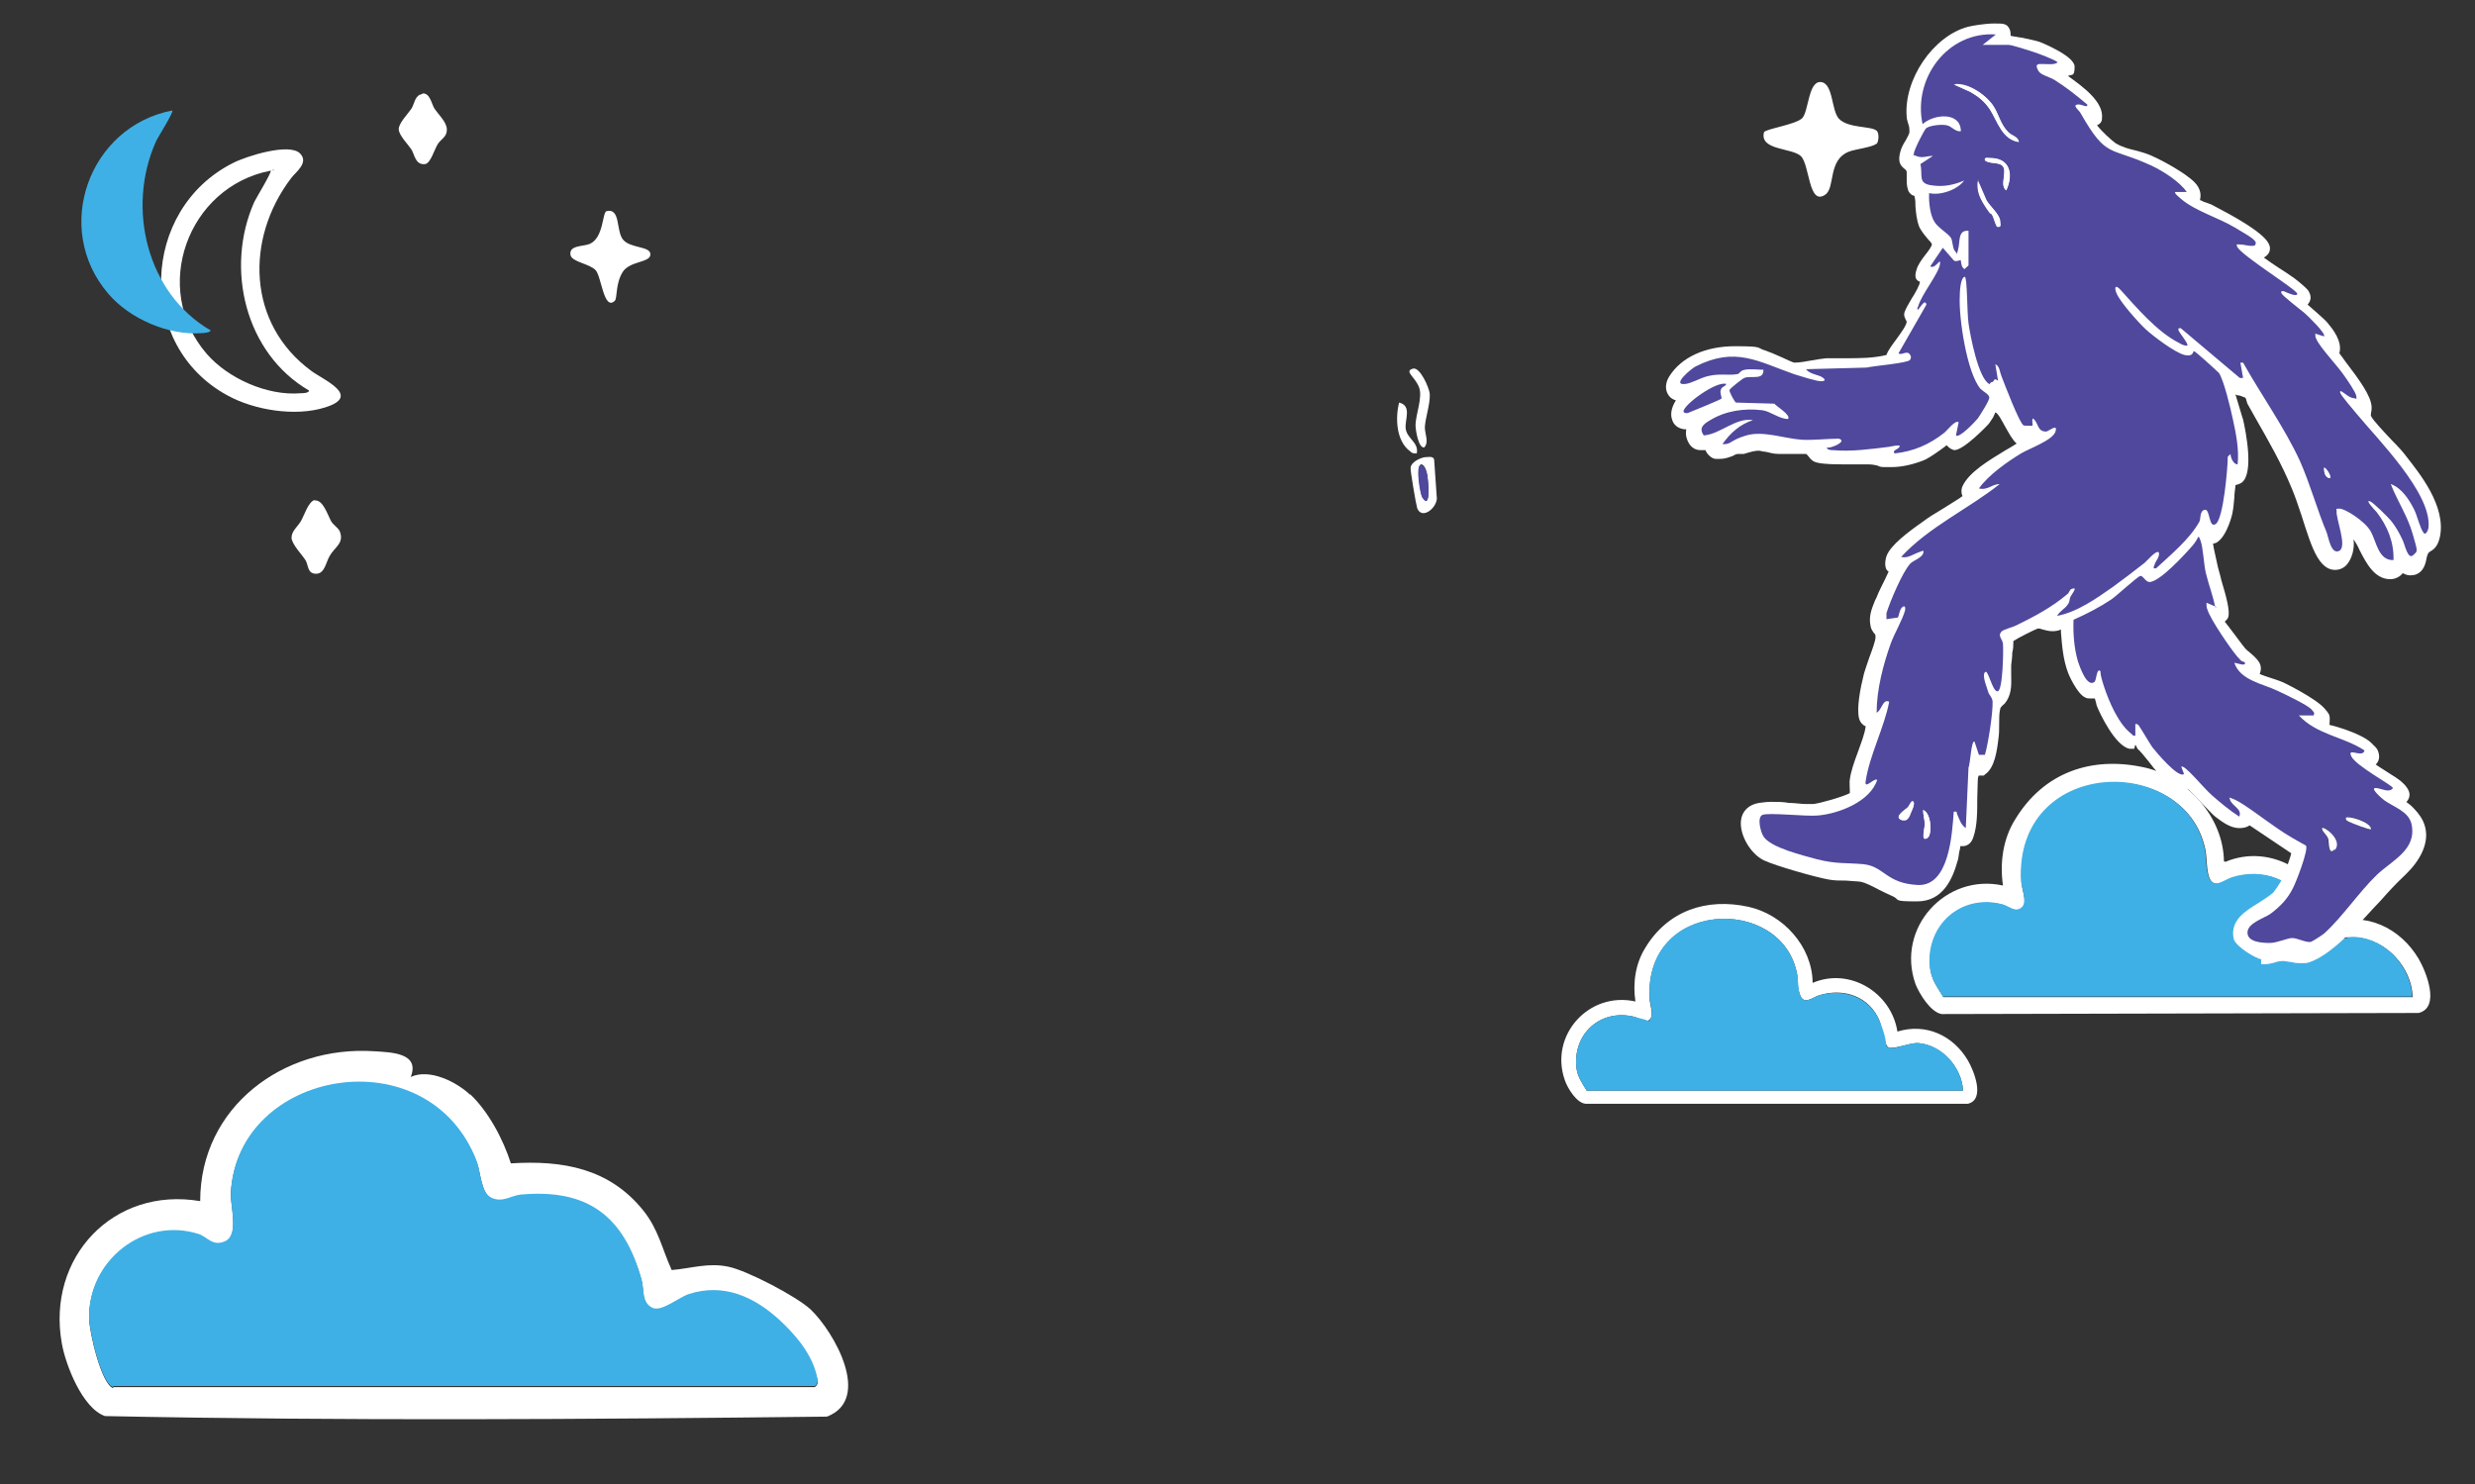 <svg xmlns="http://www.w3.org/2000/svg" id="Layer_2" version="1.1" viewBox="0 0 452.5 271.4"><rect x="0" y="0" width="452.5" height="271.4" fill="#333333" stroke="none"/><defs><style>.st1{fill:#4f489d}.st2{fill:#fff}.st3{fill:#3fb0e5}</style></defs><path d="M406.8 157.6c8.4-3.6 18 2.2 19.3 11.1 6.5-2 12.7.9 16.1 6.6 1.4 2.4 4 8.9 0 9.9l-87.2.2c-2-.3-4.1-3.7-4.8-5.5-3.6-10.2 5.5-20.3 16-18-.6-4.2 0-8.6 2.3-12.2 5.2-8.5 13.9-11.5 23.5-9.4 7.8 1.7 14.5 9 14.6 17.2h.2Zm34.3 24.6c-.2-5.4-4.9-10.5-10.4-10.8s-5.6 1.5-6.6 1-1.4-4.3-2.1-5.9c-2.2-5.7-8.3-7.8-13.9-6-1.5.5-3.3 2.2-4.2-.1-.5-1.3-.4-3.6-.7-5.1-3.7-17.7-34.9-16.6-33.6 6 0 1.3 1.1 3.6.2 4.6-1.2 1.2-2.4-.1-3.7-.5-7.5-1.9-13.9 3.8-13.2 11.5.2 2.3 1.3 3.5 2.4 5.4h85.9ZM54.9 28.1c1.6 1.7-.9 3.4-1.7 4.5-8.4 11.1-8 26.6 3.7 35.2 2.3 1.7 9.3 4.6 2.5 6.7-5.4 1.7-12.9.5-17.8-2.2-16.8-9.1-15.9-34 1-42.5 2.3-1.2 10.4-3.8 12.3-1.7Zm-5 2.8v.3c.2 0 .2-.2 0-.3Zm-.4.3c-15.2 2.9-22 21.6-11.7 33.5 3.9 4.5 11.1 7.7 17.1 7.2.3 0 1.6 0 1.6-.5-11.7-6.8-15.4-22.4-10-34.5.4-.8 3.2-5.4 3-5.7ZM343 26.3c-.6.6-3.9 1-4.9 1.4-4 1.5-2.5 6.6-4.4 7.9-3.1 2.1-2.8-5.6-4.5-7.1s-7.5-1-6.7-4.3c.1-.6 5.8-1.4 7-2.6 1.2-1.3 1.1-6.8 3.4-6.6s1.9 5.2 3.3 6.7c1.7 1.8 5.9 1.3 6.9 2.2.5.4.4 2 0 2.4ZM112.5 54.9c-2.1 2.2-2.5-4.3-3.6-5.5s-4.4-1.5-4.6-2.8c-.3-1.8 2.3-1.5 3.5-2 2.6-1.1 2.3-5.8 3.1-6 2.6-.6 1.7 3.6 3 5.2s4.9 1.2 5 2.6c.2 1.7-3.8 1.2-5.1 3.4s-.9 4.6-1.4 5.2Zm-55 36.6c1.6-.2 2.4 2.7 3.1 3.9.4.6 1.2 1.1 1.5 1.7.9 2.2-.9 2.9-1.8 4.5-.7 1.1-.9 3.3-2.5 3.3s-1.4-1.5-1.9-2.4-2.6-3-2.6-4.2 1.1-2 1.7-3 1.4-3.7 2.6-3.9Zm19.7-74.4c1.4-.2 1.7 1.9 2.2 2.7.7 1.1 2.3 2.5 2.3 3.9s-1.1 1.7-1.7 2.7-1.3 3.5-2.3 3.6c-1.8.2-1.9-1.8-2.5-2.7s-2.2-2.5-2.3-3.6 1.7-2.9 2.3-3.8c.6-.9.6-2.5 2-2.7Zm292.3 26c1.7-.5 1.9 1.8 2.5 2.7s2 2.2 2 3-1.4 1.7-1.9 2.5-.5 2.6-2.1 2.6-1.5-1.8-2.1-2.6-1.8-1.4-1.9-2.5c0-1.1 1.2-2 1.8-2.9s.6-2.5 1.7-2.8ZM260.4 83.6c.6 0 1.6-.3 1.8.4l.5 7.2c-.2 1.9-2.8 3.8-3.6 1.7-.2-.6-1.3-7-1.2-7.4.1-1 1.6-1.7 2.5-1.9Zm-.7 1.4c-.8.2 0 5.1.3 5.8 1.7 2.8 1.1-3.3.9-4.2s-.6-1.8-1.2-1.7Zm-1.4-17.6c1.3-.4 3 3.5 3.1 4.6.1 1.9-.8 4.3-.9 6.1 0 1.3.8 2.7-.1 3.7-1.1.2-1.6-3.3-1.6-4 0-2.1 1.4-5.2.6-7.1s-2.7-2.8-1.1-3.3Zm.7 15.5c-.6 0-.8 0-1.2-.4-2.6-1.9-2.7-6.2-2-8.9 2.4.6 1 3.1 1.2 4.8.3 1.9 2.5 2.5 2 4.6Z" class="st2"/><path d="M441.1 182.2h-85.9c-1.1-1.9-2.1-3.1-2.4-5.4-.7-7.7 5.7-13.4 13.2-11.5 1.3.3 2.5 1.7 3.7.5.9-.9 0-3.3-.2-4.6-1.3-22.7 29.8-23.7 33.6-6 .3 1.5.2 3.9.7 5.1.9 2.4 2.7.6 4.2.1 5.7-1.8 11.7.3 13.9 6 .6 1.6.8 5.3 2.1 5.9s4.7-1.1 6.6-1c5.5.3 10.2 5.5 10.4 10.8Z" class="st3"/><path d="M331.4 179.7c6.8-2.9 14.4 1.8 15.5 8.9 5.2-1.6 10.2.7 12.9 5.3 1.1 1.9 3.2 7.1 0 7.9h-69.9c-1.6-.1-3.3-2.8-3.8-4.3-2.9-8.2 4.4-16.3 12.9-14.4-.5-3.4 0-6.9 1.8-9.8 4.1-6.8 11.2-9.2 18.9-7.5 6.3 1.4 11.6 7.2 11.7 13.8Zm27.5 19.7c-.2-4.3-4-8.4-8.3-8.7-1.5 0-4.5 1.2-5.3.8s-1.2-3.4-1.6-4.7c-1.8-4.6-6.6-6.3-11.2-4.8-1.2.4-2.7 1.8-3.4-.1s-.3-2.9-.6-4.1c-3-14.2-27.9-13.3-26.9 4.8 0 1 .8 2.9.1 3.7-.9 1-1.9-.1-2.9-.4-6.1-1.5-11.2 3-10.6 9.2.2 1.8 1 2.8 1.9 4.3h68.8Z" class="st2"/><path d="M358.9 199.4h-68.8c-.9-1.5-1.7-2.5-1.9-4.3-.6-6.2 4.5-10.7 10.6-9.2s2 1.4 2.9.4c.7-.8 0-2.6-.1-3.7-1.1-18.2 23.9-19 26.9-4.8.3 1.2.2 3.1.6 4.1.7 1.9 2.2.5 3.4.1 4.5-1.4 9.4.3 11.2 4.8s.6 4.2 1.6 4.7 3.7-.9 5.3-.8c4.4.2 8.1 4.4 8.3 8.7ZM31.5 20.2c.3.3-2.6 4.8-3 5.7-5.4 12.1-1.7 27.7 10 34.5 0 .4-1.3.5-1.6.5-6 .5-13.2-2.6-17.1-7.2-10.3-12-3.5-30.6 11.7-33.5Z" class="st3"/><path d="M49.9 30.9c.2 0 .2.2 0 .3v-.3Z" style="fill:#fcfdfc"/><path d="M259.7 85c.7 0 1.1 1.2 1.2 1.7.2.8.8 7-.9 4.2-.4-.7-1.2-5.7-.3-5.8Z" class="st1"/><path d="M413.5 175.4c-1-.1-4.7-2.3-5.1-3.7-.8-3.4 2.2-5.2 4.5-6.6 1.1-.7 2-1.3 2.7-1.9.5-.6 1.3-1.8 1.7-2.6.3-.7 1.4-3.6 1.6-4.6l-7.6-5.1c-.6.4-1.2.5-1.9.5-1.6 0-3.1-1.1-4.4-2.1-.5-.4-1.4-1.4-2.3-2.3-.9-1-2.3-2.5-2.7-2.7-.3-.1-.6-.1-.9-.2-.6 0-1.5 0-2.6-.9-1.1-.8-2.5-2.4-3.6-3.9-.8-1-1.7-2.1-2.1-2.4l-.4-.8-.2.8h-.9c-2.6-.6-5.4-6.4-6-8 0-.2-.2-.8-.3-1.2h-.7c-.4 0-.8 0-1.1-.2-1.5-.7-3.1-4.4-3.1-4.5-.9-2.4-1.1-4.9-1.3-7.4v-.5c-.5.2-.9.3-1.6.3s-1.2-.2-1.7-.3c-.3-.1-.6-.2-.9-.2-.6.2-3.6 1.7-4.5 2.3 0 .7 0 1.4-.2 2.1 0 .8-.1 1.5-.2 2.3v1.6c0 1.5.2 3.3-.8 4.9-.2.3-.4.6-.7.8-.3.3-.5.5-.5.7-.2.7-.2 1.8-.2 2.8s0 1.7-.1 2.4c-.3 2.5-.7 5.6-2.5 6.8l-.2.2h-.9c-.1 0-.2.5-.2.7 0 1-.1 2.2-.1 3.4 0 2.5 0 5.1-.7 7.1-.4 1.4-1.4 1.7-1.9 1.7h-.5c0 .3-.1.7-.2 1.1-.1.7-.2 1.4-.3 1.6-.9 3.2-2.6 7.4-7.4 7.4s-2.9-.3-4.6-1c-.7-.3-1.5-.7-2.3-1.1-1.2-.6-2.4-1.3-3.5-1.5-.8-.1-1.7-.1-2.6-.2-1.1 0-2.2 0-3.2-.2-2.3-.4-9.7-2.5-11.8-3.5-2.5-1.2-4.5-4.7-4.2-7.3.2-1.7 1.4-2.9 3.3-3.2.7-.1 1.5-.2 2.2-.2 1.1 0 2.2 0 3.3.2 1.1 0 2.1.2 3.2.2h1.2c1.2-.1 5.7-1.4 6.7-2v-.4c0-.9-.1-1.6 0-2.1.2-1.5.8-3.2 1.4-4.8.6-1.7 1.3-3.4 1.5-4.9-.5-.2-1-.7-1.2-1.4-.5-1.9.2-5.5.9-8.3.2-.7.6-1.8 1-3 .5-1.3 1.1-3 1.1-3.6s-.1-.5-.4-.9c-.2-.3-.4-.6-.5-1.1-.4-1.8.2-3.2.8-4.7l.3-.6c.1-.3.4-1 .8-1.8s1.1-2.2 1.4-2.9c-.2-.1-.4-.3-.5-.6-.3-.9 0-1.9.1-2.2.7-2 3.9-4.4 6.9-6.5.8-.6 1.9-1.3 3.1-2 1.4-.9 3.6-2.2 3.9-2.5-.2-.4-.3-1.1 0-1.8 1.2-2.6 4.8-4.7 7.9-6.6.7-.4 1.4-.8 2-1.2-.8-.7-1.4-1.9-2.1-3.1-.5-.9-1.3-2.5-1.8-2.6 0 0-.2.5-.4.9-.4.6-.7 1.1-.9 1.3 0 0-4.4 4.7-6.2 4.7-.8-.2-1.1-.6-1.4-.9 0 0-.6.5-1.2.9-1.4 1-2.5 1.7-3.1 1.9-1.8.7-3.9 1.2-5.7 1.2h-1.5c-.7 0-1-.2-1.2-.3-.3 0-.6-.2-1.7-.2h-4.6c-3.9 0-4.9-.3-5.4-.6-.3-.2-.6-.5-.8-.8-.2-.2-.4-.5-.5-.5h-4.9c-1.2 0-1.9-.3-2.5-.4-.5 0-.9-.2-1.3-.2-.6 0-1.4.2-2.7.6h-1.1c-.4 0-.7.3-1 .4-.6.2-1.3.5-2.2.5h-.8c-.7 0-1.6-.8-1.9-1.6h-.9c-1.2 0-2.1-.8-2.5-2.1-.2-.6-.2-1.2-.1-1.7-1.3 0-2.3-.7-2.6-1.8-.4-1.1 0-2.4.7-3.5-.7-.2-1.2-.6-1.5-1.2-.5-.9-.4-2.1.3-3.2 2.2-3.5 6.6-5.5 12-5.5s3.8.3 5.6.8c.6.2 1.8.7 2.9 1.2.9.4 2.1 1 2.4 1 .9 0 2-.2 3.1-.4 1-.2 1.9-.3 2.7-.4h3.5c2.5 0 5.1 0 7.5-.6.3-.9 1.1-1.9 1.9-3s1.8-2.5 1.8-3.1c-.3-.6-.6-1.1-.4-1.7s.7-1.5 1.3-2.5c.6-.9 1.6-2.7 1.5-3.1-1-.3-.9-1.3-.6-2.2.2-.8.9-1.8 1.6-2.7.5-.6 1.2-1.6 1.2-1.9s-.6-.8-.9-1.2c-.6-.7-1.1-1.4-1.4-2-.5-1.3-.6-2.6-.7-3.7 0-.7 0-1.3-.2-2-.3 0-.8-.3-1.1-.9-.3-.8-.3-1.5-.3-2.2v-1.2c0-.3-.2-.5-.5-.7-.7-.6-1.2-1.3-.6-3.3.2-.6.5-1.2.9-1.8.3-.6.7-1.2.7-1.6s0-.9-.2-1.4c-.1-.4-.3-.9-.3-1.3-.6-6.8 4.8-14.8 11.2-16.5.8-.2 3.1-.6 4.8-.6s2.3 0 2.8 1c.2.4.2.9.2 1.3h.1c.3 0 1.1.2 2 .3 1.4.3 2.8.6 3.3.8 0 0 6.3 2.5 6.3 4.5s-.6 1.3-1.2 1.7c2.6 1.9 6.6 4.7 6.2 7.8 0 .6-.4 1-.9 1.2.7 1 2.7 2.8 3.4 3.3 1.2.7 2.3 1 3.6 1.3.7.2 1.5.4 2.3.7 2.3.9 6.8 3.4 8.5 5.1 1.3 1.3 1.2 2.6 1 3.3.2 0 .5.2.7.3.6.2 1.2.4 1.4.5 9.1 4.7 10.5 6.6 10.7 7.8.1.9-.4 1.4-.8 1.7l-.3.2c.8.6 1.7 1.2 2.6 1.8 1 .6 2 1.3 3 2 .8.6 2.1 1.7 2.5 2.2.9 1.4.2 2.2-.1 2.6l1.6 1.4c.9.8 1.9 1.7 2.1 2 .9 1.1 2.7 3.3 2.1 5.5.3.4.7.9 1.1 1.5 2.6 3.4 4.7 6.3 4.8 8.3 0 .4 0 .7-.1 1 0 .4-.1.5 0 .7.4.8 2.3 2.8 3.8 4.4 1.1 1.1 2.1 2.2 2.6 2.9 2.5 3.2 7.3 9.1 6.2 14.7-.4 1.9-1.2 2.4-1.9 2.8-.4.3-.4.7-.5.9-.2 1.1-.5 2.8-2.2 3.3-.2 0-.5.1-.8.1-.6 0-1-.2-1.4-.4-.4.5-1.2 1.1-2.3 1.1-2.9 0-4.4-3-5.6-5.3-.3-.7-.7-1.4-1.1-2 .2 1.8-.3 3.5-1.2 4.6-.6.7-1.4 1-2.2 1s-2-.3-3.2-2.3c-1.1-1.8-2-4.8-2.9-7.6-.6-1.8-1.2-3.6-1.8-5-1.9-4.6-4.2-8.6-6.6-12.8L411 74c-.2-.3-.2-.6-.3-.8 0-.2-.2-.5-.2-.5-.1 0-.7-.3-1.1-.4-.2 0-.4 0-.7-.2.3.9 1.3 4.4 1.4 4.6.5 2.2 2 9.7-.2 11.5-.4.3-.9.4-1.2.5 0 .5-.2 1.4-.2 2.3-.1 1.1-.2 2.1-.3 2.5 0 .4-1 4.4-2.8 5.6-.2.2-.5.2-.8.3.1.8.5 2.4.9 4.3.1.5.4 1.3.6 2.3 1 3.3 1.6 5.7 1.3 6.8-.1.4-.5.7-.7.9.2 0 3.3 4.3 3.8 4.9.3.4.7.7 1.1 1 1 .8 2.3 1.9 1.5 3.7.7.3 1.5.6 2.3.9.9.3 1.8.6 2.4.9 0 0 7.6 3.6 8.1 5.8.1.5 0 1.1 0 1.5v.6c.7 0 8.1 1.9 8.9 4.4.5 1.4-.2 2.2-.6 2.5.1 0 1.6.9 2.6 1.6 1.7 1 2.7 1.7 3.1 2.3 1.2 1.5.4 2.5-.1 3 2.7 1.6 3.5 3.6 3.7 5 .4 2.6-1 5.5-3.7 8.1-1.9 1.8-3 3-4.5 4.7l-1.6 1.7c-3 3.3-7.6 8.3-11.4 9.6-.5.2-.9.2-1.5.2s-1.2 0-1.8-.2c-.5 0-1.1-.2-1.6-.2s-1.1.1-1.6.3c-.7.2-1.4.3-2 .3h-.4v-.8Zm-5.3-30h.6c1.3.6 3.5 2.3 5.6 3.7.9.7 1.7 1.3 2.3 1.6 1.7 1.1 3.5 2.1 5.3 3.1 1.2 1.7-2.1 8.8-2.1 8.9-1 1.9-2.3 3.4-4.2 4.8-.3.2-.7.5-1.3.8-.7.4-2.7 1.6-2.7 2.1s0 .6.8.9c.7.3 1.6.3 2.1.3 1 0 1.7-.3 2.4-.5.8-.2 1.5-.5 2.2-.5s1.1.2 1.8.4c.5.2 1.1.3 1.4.3.3-.1 2-1.2 2.2-1.4 1.7-1.5 3.4-3.6 5-5.6 1.4-1.7 2.9-3.6 4.5-5 .7-.7 1.5-1.3 2.2-1.9 2.5-1.9 4.6-3.6 3.9-6.7-.3-1.3-1.7-2.1-3-2.9-.6-.3-1.2-.7-1.7-1-.9-.7-2.4-2-2.1-3l.2-.5h.8c.5 0 .8 0 1.1.1l-.9-.6c-2.8-1.8-4.8-3.2-5.3-4.1-.1-.2-.4-.8-.1-1.4l.2-.4h.7c-.9-.6-2-1-3-1.4-2.6-1-5.3-2.1-7.3-4.4l-1.2-1.4 3 .2c-1-.7-2.6-1.6-5.1-2.8-1-.5-1.7-.8-2.5-1.1-2.5-.9-5.2-2-6.1-4.7l-.2-.5.6-.5h.2c-1.4-1.6-5-6.9-5.5-8.7-.1-.4-.3-1-.2-1.6v-1c.1 0 1.5.6 1.5.6-.2-.6-.3-1.1-.5-1.6-.3-1-.6-2-.9-3.1-.2-.7-.3-1.7-.4-2.7-.1-.9-.2-1.9-.4-2.6-.1.2-.2.4-.3.5 0 0-5.9 7-8.5 7s-1.3-.5-1.5-.9c-.3 0-2 1.4-2.9 2.3-.9.8-1.7 1.5-2.1 1.7-2.1 1.5-4.6 2.7-6.6 3.6 0 2.4.2 4.8.8 6.9.4 1.6 1.3 3.2 1.7 3.4v-.5c.2-.9.4-1.8 1.3-1.8h.3l.4.3c.2.2.3.4.6 1.9s.2 1.1.3 1.3c1.3 3.8 2.8 6.4 4.2 7.8v-1.4h.7c.6 0 .8.1 1 .3.2.1.3.3 1.3 2 .5.9 1.1 1.9 1.4 2.3.8 1.1 2.6 3.1 3.8 4v-.3c-.1 0 .5-.6.5-.6h.4c.8 0 1.9.9 5.1 4.5.4.5.8.8.9 1 .6.6 1.3 1.2 2 1.8l-.4-1.2 1.5-.2h.2Zm-94.3-74.2c-1.6.7-3.7 2.2-4.7 3.2 1.4-.5 3.9-1.5 4.8-2-.1-.4-.2-.8-.1-1.2Z" class="st2"/><path d="M439.4 83.2c-1.4-1.7-5.9-5.9-6.6-7.4-.3-.7.2-1.3.1-2-.1-2.5-4.5-7.5-6-9.7.8-1.8-.6-3.7-1.8-5.2-.6-.7-4-3.5-4-3.8-.1-.6 1.3-.9.4-2.2-.3-.4-1.8-1.6-2.3-2-1.8-1.4-4-2.5-5.8-4-.3-1 1.1-1.2 1-2.2-.3-2.1-8.2-6.2-10.3-7.2-.4-.2-2.5-.9-2.6-1-.1-.2 1-1.6-.7-3.2-1.6-1.6-6-4.2-8.2-5-2.1-.8-4-.8-6-2.1-.8-.5-4.5-3.7-3.9-4.5.1-.2 1 0 1.1-.7.4-3.1-4.8-6.2-7-7.8.6-.2 1.9-.9 1.9-1.6 0-1.2-4.7-3.4-5.8-3.8-1.1-.4-5.8-1.2-6-1.4 0 0 0-.9-.1-1.3-.5-1.1-5.5-.3-6.7 0-6.2 1.7-11.2 9.4-10.6 15.7 0 1 .6 1.9.5 2.9s-1.3 2.4-1.6 3.5c-.8 2.7.7 2 1 3.6.2 1.1-.2 2.2.3 3.2.3.7 1.1.8 1.1 1.1.4 1.7 0 3.6.9 5.5.5 1.2 2.4 2.8 2.4 3.5 0 1.1-2.4 3.3-2.8 4.7-.5 1.7.2 1.1.5 1.6.7 1-2.4 4.9-2.7 6.2-.1.6.4.9.5 1.5 0 1.6-3.5 5-3.9 6.8-3.8 1-7.8.7-11.6.9-1.7 0-4.4.8-5.9.8s-4.3-1.9-5.5-2.2c-5.5-1.6-13.4-.8-16.8 4.4-1.3 2 0 3.7 2.3 3.2-2.8 2.1-2.5 6.1 1.6 5.1-1.4 1-.5 4.1 1.2 4 .6 0 1.1-.4 1.8-.3-.6.7.5 1.7 1.2 1.9 1.4.3 2.4-.5 3.6-.8h1.1c3.7-1.2 3.4-.3 6.9 0 1.4 0 3.9-.3 5 0 .5.2 1 1.1 1.5 1.4 1.2.7 7.6.4 9.5.4s1.6.2 3.2.5c2.1.3 4.8-.2 6.7-1 1.1-.4 4.5-3 4.8-3s.7.9 1.1 1c1 .3 4.9-3.5 5.7-4.4.4-.4 1.6-2.5 1.7-2.5 2-.3 3.3 6.1 5.5 6.4-2.9 2.1-9.1 4.9-10.7 8.3-.4.9 0 1.6-.2 1.9s-5.7 3.7-6.7 4.3c-1.8 1.3-6.3 4.4-7 6.4-.2.5-.3 1.2-.1 1.7.1.4.7.4.7.5.2.2-2.1 4.6-2.4 5.4-.6 1.6-1.4 3-1 4.8.2.7 1 1.3.9 2.2 0 1.3-1.7 5-2.1 6.7-.5 2-1.4 6.1-.9 8 .2.9 1.2 1.3 1.2 1.7-.4 3.2-2.5 6.7-2.9 9.7-.1.7.2 2.6 0 2.8-.5.8-6.1 2.3-7.3 2.4-3.2.3-6.7-.7-9.8-.2-4.8.8-2.4 7.4 1 9 2 .9 9.3 3 11.6 3.5 1.8.3 4 .1 5.8.4 2 .3 4.1 1.9 6 2.6 6.2 2.4 9.3.3 11-5.9.2-.6.5-3.4.7-3.5.1 0 1.7 1 2.2-.9.8-2.9.5-7.3.8-10.4.1-1.3.2-1.5 1.6-1.3 1.6-1.1 1.9-4.4 2.1-6.3.2-1.5 0-3.9.3-5.3.2-.8.9-1.1 1.2-1.7 1.1-2 .6-4.2.6-6.1s.3-3.2.3-4.7c.1-.2 4.6-2.6 4.9-2.6 1-.2 1.7.5 2.9.5s1.4-.3 2.3-.6c.3 2.9.3 5.9 1.4 8.7.4 1 1.7 3.6 2.7 4 .9.4 2-.1 2.1 0 0 0 .3 1.4.4 1.9.7 1.9 3.4 7 5.4 7.5.5.1 1.2 0 1.7.2 1.1.6 3.9 5 5.8 6.3 1.5 1.1 2.3.5 3.4.9.9.4 4 4.2 5.1 5.1 1.7 1.4 3.7 2.9 5.7 1.2l8.4 5.6c.3.4-1.4 4.6-1.7 5.3-.4.8-1.2 2.1-1.8 2.7-2.2 2.4-8 3.8-7 7.9.2 1 3.5 3 4.4 3.1 1.1.1 2.6-.5 3.7-.5 1.6 0 3.4.6 5 .1 4-1.3 8.9-7 11.7-10.1 2.1-2.3 3.2-3.6 5.5-5.8 4.3-4 5.4-9.2-.5-12.2-.5-.6 2-1 .5-2.8-.8-1-5.7-3.5-5.9-4.3-.1-.5 1.2-.7.7-2.3-.6-1.8-6.8-3.8-8.8-4.1-.5-.3.1-1.5 0-2.4-.3-1.4-6.2-4.5-7.7-5.2s-4.3-1.3-5.4-2.1c-.7-.5.2-.3.3-.6.9-1.9-1.2-2.6-2.4-4-.5-.6-4-5.3-4-5.6s.6-.5.7-.9c.4-1.3-1.6-6.9-2-8.7-.2-.7-1.1-4.9-.9-5.1 0 0 .9 0 1.2-.3 1.2-.8 2.1-3.7 2.4-5.1.2-.9.5-5.2.7-5.4 0 0 .8 0 1.3-.4 1.7-1.4.4-8.5-.1-10.7-.2-.9-1.8-5.7-1.5-6.1.7.6 2.8 1 3.2 1.5.3.3.4 1.1.6 1.5 2.9 5.2 5.8 9.8 8.1 15.3 1.5 3.5 2.9 9.6 4.7 12.5 2.2 3.8 5.6 1.4 5.1-3 0-.5-1-1.9-.1-1.8 2.4.5 3.4 8.5 7.5 8.4 1.5 0 2-1.3 2.1-1.3.2 0 1 .8 2.1.5 1.7-.5 1.5-3 1.9-3.7s1.6-.3 2.1-2.7c1-5-3-10.3-6-14.1l.3.3ZM314.8 72.9c-.2.3-5.8 2.5-6.1 2.6-.3 0-.8 0-.8-.3 0-1.2 6-5.6 7.8-5-.1.5-.8.4-1 1.1-.2.6.3 1.4.1 1.6Zm25.5 71.7-.5-1.4 1-2.9c-.2 1.4-.7 2.8-.5 4.3Zm.8-4.6c-.4.5 0-1.1 0-1.3h.3c0 .1-.2 1.2-.3 1.3Zm4.1-24.1c0-.2.5.2.3.5 0 .2-.5-.2-.3-.5Zm3.5-16.3 1.5-1.2c0 .6-1 1.2-1.5 1.2Zm12.9 40.7c-.3-.3.2-.8.5-.5s-.2.8-.5.5Zm41-75.7s.1.6-.1.5l-.7-.7h.8Zm-5.2-32.8c.1.2.5.3.3.5-.1-.2-.5-.3-.3-.5Zm-.7 30.9c0 .6-.5.2-.7 0-.8-.5-1.6-1.1-2.3-1.8l2.9 1.8h.1Zm-4.1-3.2c.1.2.5.3.3.5-.1-.2-.5-.3-.3-.5Zm.9 45.9c-.2.6-.4.6-.8.1h.8Zm3 36c-.2 0 .2-.5.5-.3.2 0-.2.5-.5.3Zm4.9 2.1-.9-.9h.1c0-.1.9.8.9.8h-.1Zm1.7 1.6-.9-.9h.1c0-.1.9.8.9.8h-.1Zm1.3 1.4-.7-.7h.1c0-.1.7.5.7.5h-.1v.2Zm.8.8c-.1-.2-.5-.3-.3-.5.1.2.5.4.3.5Zm28.9 15q0-.6.5-.5l-.5.5ZM405.3 111l-1.9-.8c0 .5 0 .9.2 1.3.5 1.7 4.2 7.1 5.4 8.5.4.4.9.7 1.4 1.1.4.9-1.7 0-1.9.1 1.1 3.2 5.2 3.8 7.9 5.1 1.3.6 5.5 2.6 6.2 3.4.3.4.5.6.4 1.1h-2.7c3.2 3.5 8.2 3.9 12 6.4-.3 1.5-3.3-.7-2.4 1.1.8 1.4 7.6 5.3 7.6 5.8-.7.9-2 .1-2.9 0-1.7-.3.9 1.9 1.3 2.2 1.6 1.2 4.5 2 5 4.4 1 4.7-3.6 6.6-6.4 9.3-3.2 3.1-6.3 7.7-9.5 10.6-.3.3-2.2 1.5-2.5 1.6-.8.2-2.5-.7-3.4-.7s-2.8.9-4.1.9-4.1-.1-4.1-1.9 3.3-2.7 4.3-3.5c1.7-1.3 3-2.6 4-4.6.6-1.1 2.9-7.1 2.4-7.8-1.8-1-3.6-2-5.3-3.2-1.8-1.2-6.1-4.5-7.7-5.2-.2 0-.8-.2-.9 0 .4 1.2 2.3 1.7 1.7 3.1-1.7-1.1-3.4-2.5-5-3.9-.6-.6-5.1-5.8-5.6-5.2l.5 1.3c-1 .9-5.1-4-5.7-4.9-.5-.7-2.4-4-2.6-4.1-.2-.2-.3-.2-.5-.1v2.1c-.5.1-.5-.2-.8-.4-2.3-1.8-4-5.8-4.9-8.5-.2-.5-.6-2.8-.7-2.9-.7-.7-.7 1.8-1.1 2-1.4 1-2.7-2.9-3-3.8-.7-2.4-.9-5.1-.8-7.6 2.3-1 4.8-2.3 6.9-3.7.9-.6 4.8-4.2 5.3-4.3.5 0 .9 1 1.6 1.1 1.8.2 6.8-5.3 8-6.7.4-.5.9-2.2 1.4-.9.5 1.2.6 4.4 1 6 .5 2.1 1.3 4.1 1.7 6.2h.2Zm14.8 46.2c0-.2.5.2.3.5 0 .2-.5-.2-.3-.5Zm.3-.8c0-.2.5.2.3.5 0 .2-.5-.2-.3-.5ZM405.3 39.3c.5 0 .9 0 1.1.5-.3 0-1.4-.4-1.1-.5Zm3.3 1.8h.8c0 .7-.5.4-.8 0Zm1.8 4.7c.3 0 2.3.9 1.9 1.3-.2.2-1.7-1.1-1.9-1.3Zm2.6 2.1c-.1-.2-.5-.3-.3-.5.1.2.5.4.3.5Zm.7.4h.8c0 .7-.5.4-.8 0Zm7.7 41.8c0-.2.5.2.3.5 0 .2-.5-.2-.3-.5Zm0-33.3c.3-.2.9.4.8.5-.3.2-.9-.4-.8-.5Zm2.9 2.4c.4.4 1.1.9 1.1 1.6-.4-.4-1-1-1.1-1.6Zm6.5 36.8c0-.2.5.2.3.5 0 .2-.5-.2-.3-.5Zm.9 1.3c-.2 0 .2-.5.5-.3.2 0-.2.5-.5.3Z" class="st2"/><path d="M363.7 70.2c-2-1-3.5-8.9-3.8-11.1s-.2-8.5-.7-8.5c-.8.2-.9 2.8-.9 3.6-.2 3.9 1.3 14 3.8 16.9.5.5 1.6 1 1.6 1.6s-1.7 3.2-2.1 3.8c-.5.6-3.4 3.7-4 3.1l.5-2.4c-.6-.5-2.1 1.5-2.6 1.9-2.8 2.2-5.6 3.4-9.1 3.8-.5-.5.4-.7.7-1 1-.9-1.6-.2-1.8-.2-3.2.4-6.9.9-10.1.6-.3 0-1.2 0-1.2-.5.5.3 3.9-1.1 2.2-1.6-2.2 0-4.4.3-6.7.2-3.2-.2-7.1-1.7-10.2-.8s-2.7 1.7-4.4 1.6c1.5-2.1 3.2-3.6 5.6-4.4-3.2-.5-6 2.6-9 2.8-1-1.4 0-2.1 1.2-2.8 2.8-1.7 6.2-2.2 9.5-1.8 1.5.2 3.1 1.6 4.7 1.6.6-.7-2.1-2.3-2.5-2.8l-7-.2c-.2 0-1.3-2-1.2-2.3s2.4-2.1 2.7-2.2c1.2-.5 3.6.5 3.5-1.5-1 0-2.4-.2-3.4 0s-.8.7-1.4.8c-1.6.3-3.2-.2-5.5.4-1.2.3-2.9 1.3-4 1.4-2.6.3 1.1-2.8 1.9-3.2 7.3-3.7 11.4-.9 18 1.4 1 .3 4.3 1.4 5.1 1.3s.5-.4.1-.7c-.7-.5-2.4-.6-3-1.5l11.1-.3c1.1-.3 7.5-.8 7.9-1.4s0-1-.2-1.2c-.6-.4-1.4.4-1.9 0l5.1-8.9c-.2-1.2-1.2.6-1.5.9-.3 0-.1-.4 0-.6.6-2.2 3.8-6 4-7.8 0-.2 0-.4-.1-.4-.4.4-1.1 1.3-1.7.9l2.3-3.4 2 2.3c.4.4 1.3-.2 1.3 0s.1 1.4.7 1.6c.1-.2.7-.6.7-.7v-6.3c-2-.2-1.5 2-1.9 3.4s0 .8-.5.4-.5-2-.8-2.5c-.6-.9-2.2-1.7-3-2.9s-1.1-3.6-1-5.3c2 .5 5.2-.6 6.4-2.3-1.8.8-3.8 1.2-5.8.9-2.8-.3-1.7-1.9-2.2-3.9l2.3-1.5c-1.2 0-1.9.5-3.1 0s-.4.2-.4-.4 1.9-4.4 2.3-4.7c.8-.5 2.8-.7 3.7-.5 1 .2 1.5 1.2 2.6 1.1 0-3.6-4.9-3.2-7-1.3-1.8-8.4 4.6-17 13.4-16.4l-2.4 1.9h4.7c.6 0 3.7 1 4.6 1.3s3.9 1.4 4.4 1.9c-.6.5-1.8.3-2.7.3h-.5c-.9 0-.7.6-.3 1.3s2.1 1.1 2.9 1.6c2.1 1.3 4.1 2.9 6 4.5.2.7-1 0-1.5 0-1.5 0 0 1 .3 1.6 4.8 8.4 5.2 6 13 9.6 2.1 1 5.1 2.9 6.4 4.8h-2.1c-.3.2.9 1.1 1.1 1.3 2.6 2.2 6.8 3.4 9.8 5.2s4.4 2.5 3.6 3.3c-.9.2-1.8-.2-2.6-.2s-.7-.2-.6.4c.9 1.7 11 7.9 11 8.6s-2.1-.3-2.3-.4-.8-.2-.6.3 3.5 3 4.2 3.6 4 3.8 3.6 4.3l-1.6-.5c0 .4 0 .7.2 1 .7 1.6 3.9 4.9 5.1 6.7.5.7 2.1 3 2.2 3.7s0 .5-.4.4c-.8 0-1.7-.9-2.4-1.3-.2 0-.2.2-.1.4.2.5 2.4 3.1 3 3.8 3.8 4.6 13.7 14.5 13.1 20.7 0 .4-.5 1.6-.9 1-.6-.7-1.2-3.2-1.7-4.2-.9-1.8-2.3-4-4.3-4.7 1.2 3.1 3.1 5.9 4 9.1.9 3.2 1 3.1.2 3.8-1.1 1.2-1.6-1.9-2.1-2.8-.5-1.1-1.2-2.3-1.9-3.2s-3.4-3.5-3.9-3.7c-1.3-.6 1 1.8 1.1 1.9 2 2.6 3.2 5.5 3.1 8.8-2.8.1-3.1-3.4-4.2-5.3s-4.7-4.1-5.6-4.1-.6 0-.6.4c-.2 1.3 2 6.5.5 7.3s-2-2.5-2.3-3.3c-1.8-4.3-3-8.8-4.9-13.1-2.8-6.1-7.1-12.1-10.4-18h-.5l.5 2.8h-.6L398.7 60c-.4 0-.5 0-.4.4s1.9 2.5 1.6 2.8c-.6 0-1-.2-1.5-.5-4-2-7.8-6.5-10.7-9.7-1-1.1-1.2-.4-.7.7.7 1.6 3.9 5.2 5.3 6.5s5.4 4.3 7.1 4.7 1.5-.7 1.7-.7c.3 0 4.3 3.7 4.6 4 .9 1.4 2.1 6.4 2.5 8.3.6 2.7 1.2 5.7.9 8.4-.8 0-1.3-1.3-1.3-1.9l-.5.5c0 2-.8 11.4-2.2 12.3-1.3.9-1-2.8-2-2.6s-.7 1.7-1 2.2c-1.8 3.2-5.2 6-7.9 8.5-.6.1-.5-.2-.3-.6.2-.8 1-1.4.8-2.3-.5-.5-2.1 1.5-2.6 1.9-1.9 1.5-3.9 3-5.8 4.4-3 2.1-6.5 4.6-10.2 5.3.4-.8 1.4-1.3 1.9-2s.3-.9.5-1.4 1.6-2.1.2-1.5c-.3.1-.4.7-.7.9-2.8 2.4-6.2 4.2-9.5 5.8-.6.3-2.3.7-2.6 1.1-.7.8.2 1.3.3 2.2.1 1 0 8.7-1 8.7s-1.7-4.2-2.3-3.5.5 3.1.6 3.6.7.9.8 1.7c.1 2-.8 7.8-1.4 9.8h-1.1c-.3-.8-.5-1.6-.8-2.4-.6-.4-.8 4.3-1.1 4.7l-.5 11.1c-.9-.6-1.2-1.7-1.6-2.6-.1-.3.1-.5-.6-.4-.3 4-.8 13.7-6.6 13.4s-6.1-3.4-9.9-3.8c-3.4-.3-4.9 0-8.5-.9-2.5-.7-8.5-2.1-9.8-4.2-.5-.8-1.2-3.4-.2-3.9s8 .3 10.1.1c3.8-.3 9.6-2.5 10.9-6.5-.5-.5-2.4 1.9-2.1.2.7-4.7 3.4-9.8 4.3-14.5-1.2-.6-1.3 1.5-2.3 2 0-4.2 1.2-8.8 2.6-12.7.7-1.9 2.1-4.2 2.6-6 .1-.5 0-1-.5-.6s-.6 1.5-.8 1.9l-2.1.3v-1.1c.6-2 3-7.7 4.4-9.1.5-.5 2-1 2.3-1.8s-.3-.4-.6-.3c-1 .3-2.3 1.3-3.4.9 5.1-5.5 12.2-8.7 18-13.3-1.4 0-2.2 1.2-3.8.8 1.8-2.5 5.1-4.8 7.7-6.4 1.5-.9 5.8-2.4 6.3-4s-1.3 0-1.7 0c-1.7 0-1.3-1.5-2.4-2.4-.3.2 0 1.2-.1 1.3s-1.4 0-1.6 0c-.8-.4-3.6-7.8-4.1-9.1-.3-.7-.3-1.8-1.1-2.1l.5 3c-1-.7-.5.3-1.3.3l-.3.4Zm5.4-44.3c-.1-.9-1.2-1.1-1.9-1.7-1.5-1.5-1.8-3.4-2.8-4.9-1.4-2-4.6-4.1-7.1-3.8l2.9 1.3c1.6.9 2.7 1.8 3.7 3.3 1.4 2.2 2.2 5.5 5.3 5.9h-.1Zm-3 4.4c1 1-.6 3.6.7 4.5 1.4-2.9.7-6-3-5.9-.4 0-1.1-.2-.9.4.7.7 2.5.3 3.2 1Zm-4.5 2.6c-.3 2.1.4 3.4 1.5 5.1s.8.8 1.1 1.3.7 2.2 1 2.2.4-.8.4-1.2c-.1-1.2-1.8-2.6-2.5-3.7l-1.6-3.7h.1ZM426 87.4c.3-.3-.6-1.8-1.1-1.9 0 .7.1 1.9 1.1 1.9Zm-76.4 59.1c-.2 0-.6.9-.8 1.1-.5.5-2.6 1.7-1.2 2.3s1.7-1.2 1.9-1.6.8-1.8.1-1.8Zm2.8 6.7c.9-.6.7-4.6-.8-5.1 0 .9.3 1.6.3 2.6s-.8 3.3.5 2.5Z" class="st1"/><path d="m405.3 111-1.9-.8c0 .5 0 .9.2 1.3.5 1.7 4.2 7.1 5.4 8.5s.9.7 1.4 1.1c.4.9-1.7 0-1.9.1 1.1 3.2 5.2 3.8 7.9 5.1 1.3.6 5.5 2.6 6.2 3.4s.5.6.4 1.1h-2.7c3.2 3.5 8.2 3.9 12 6.4-.3 1.5-3.3-.7-2.4 1.1s7.6 5.3 7.6 5.8c-.7.9-2 .1-2.9 0-1.7-.3.9 1.9 1.3 2.2 1.6 1.2 4.5 2 5 4.4 1 4.7-3.6 6.6-6.4 9.3-3.2 3.1-6.3 7.7-9.5 10.6-.3.3-2.2 1.5-2.5 1.6-.8.2-2.5-.7-3.4-.7s-2.8.9-4.1.9-4.1-.1-4.1-1.9 3.3-2.7 4.3-3.5c1.7-1.3 3-2.6 4-4.6.6-1.1 2.9-7.1 2.4-7.8-1.8-1-3.6-2-5.3-3.2-1.8-1.2-6.1-4.5-7.7-5.2s-.8-.2-.9 0c.4 1.2 2.3 1.7 1.7 3.1-1.7-1.1-3.4-2.5-5-3.9s-5.1-5.8-5.6-5.2l.5 1.3c-1 .9-5.1-4-5.8-4.9-.5-.7-2.4-4-2.6-4.1s-.3-.2-.5-.1v2.1c-.5.1-.5-.2-.8-.4-2.3-1.8-4-5.8-4.9-8.5s-.6-2.8-.7-2.9c-.7-.7-.7 1.8-1.1 2-1.4 1-2.7-2.9-3-3.8-.7-2.4-.9-5.1-.8-7.6 2.3-1 4.8-2.3 6.9-3.7.9-.6 4.8-4.2 5.3-4.3s.9 1 1.6 1.1c1.8.2 6.8-5.3 8-6.7s.9-2.2 1.4-.9c.5 1.2.6 4.4 1 6 .5 2.1 1.3 4.1 1.7 6.2h.3Zm28.2 40.6c0-1.4-4-2.6-4.6-2.1-.1.6.3.6.7.8s3.7 1.5 3.9 1.3Zm-6.7 3.7c1.6-1.8-2-4.3-2.4-4 .1.8 1 1.3 1.2 2.1.1.5 0 3 1.1 1.8ZM315.6 70.2c-.1.5-.8.4-1 1.1s.3 1.4.1 1.6-5.8 2.5-6.1 2.6-.8 0-.8-.3c0-1.2 6-5.6 7.8-5Z" class="st1"/><path d="M369.1 25.9c-3.1-.4-3.9-3.7-5.3-5.9-1-1.5-2.1-2.4-3.7-3.3l-2.9-1.3c2.5-.4 5.7 1.8 7.1 3.8 1.1 1.5 1.4 3.5 2.8 4.9s1.7.9 1.9 1.7h.1Zm-3 4.4c-.7-.7-2.5-.3-3.2-1-.1-.6.5-.4.9-.4 3.7 0 4.3 3 3 5.9-1.3-.9.3-3.5-.7-4.5Zm-4.5 2.6 1.6 3.7c.6 1.1 2.3 2.5 2.5 3.7s0 1.2-.4 1.2-.7-1.8-1-2.2-.8-.8-1.1-1.3c-1.1-1.7-1.8-3-1.5-5.1h-.1Zm-9.2 120.3c-1.3.8-.5-1.8-.5-2.5s-.3-1.7-.3-2.6c1.5.5 1.7 4.5.8 5.1Zm-2.8-6.7c.7 0 0 1.5-.1 1.8-.2.4-1.3 1.9-1.9 1.6-1.4-.6.7-1.8 1.2-2.3.2-.2.6-1.1.8-1.1ZM426 87.4c-.9 0-1.1-1.2-1.1-1.9.4 0 1.3 1.6 1.1 1.9Zm.8 67.9c-1.1 1.2-1-1.3-1.1-1.8-.2-.9-1.1-1.3-1.2-2.1.4-.4 3.9 2.2 2.4 4Zm6.7-3.7c-.2.2-3.5-1.1-3.9-1.3s-.8-.3-.7-.8c.5-.4 4.6.8 4.6 2.1ZM85.9 200c3.4 3.2 6.1 8.3 7.5 12.7 9.5-.6 18 .9 24.2 8.6 2.8 3.5 3.4 6.9 5.2 10.9 3.6-.3 6.7-1.4 10.4-.6 3.4.7 12.4 5.4 15 7.8 4.3 4.1 11.3 16.4 3 19.6-43.9.5-88.1.8-132-.1-4.1-1.4-7.2-9.3-7.9-13.3-2.8-15.7 9.4-28.7 25.3-26 0-17.2 15.2-28.5 31.8-27.4 3.2.2 8.4.3 6.7 4.7 3.4-1.6 8.4.9 10.9 3.3v-.2Zm-65.2 53.6h128.2c.2 0 .7-.5.6-1.1-.5-3-4.5-8.7-6.8-10.8-4.6-4.3-10.4-7-16.8-4.9-1.8.6-4.9 3.2-6.6 2.5-2.1-1-1.5-3.4-2-5.2-3.3-11.7-9.8-16.6-22.1-15.5-1.9.2-3.4 1.5-5.3.6s-2-4.7-2.7-6.6c-8.8-23.2-43.9-17-45 5.7 0 2.5 1.5 7.6-1 8.8-2.2 1.1-3.3-.8-4.9-1.3-10.1-3.2-20.2 4.9-20 15.3 0 2.3 2.2 12 4.4 12.7v-.2Z" class="st2"/><path d="M20.7 253.6c-2.2-.6-4.4-10.4-4.4-12.7-.2-10.4 9.9-18.5 20-15.3 1.6.5 2.6 2.4 4.9 1.3 2.5-1.2.9-6.3 1-8.8 1.1-22.7 36.2-28.9 45-5.7.7 1.9.7 5.7 2.7 6.6 2 .9 3.5-.4 5.3-.6 12.3-1.1 18.8 3.9 22.1 15.5.5 1.8 0 4.3 2 5.2 1.6.8 4.8-1.9 6.6-2.5 6.4-2.1 12.1.5 16.8 4.9s6.3 7.9 6.8 10.8c0 .6-.3 1.1-.6 1.1H20.7v.2Z" class="st3"/></svg>